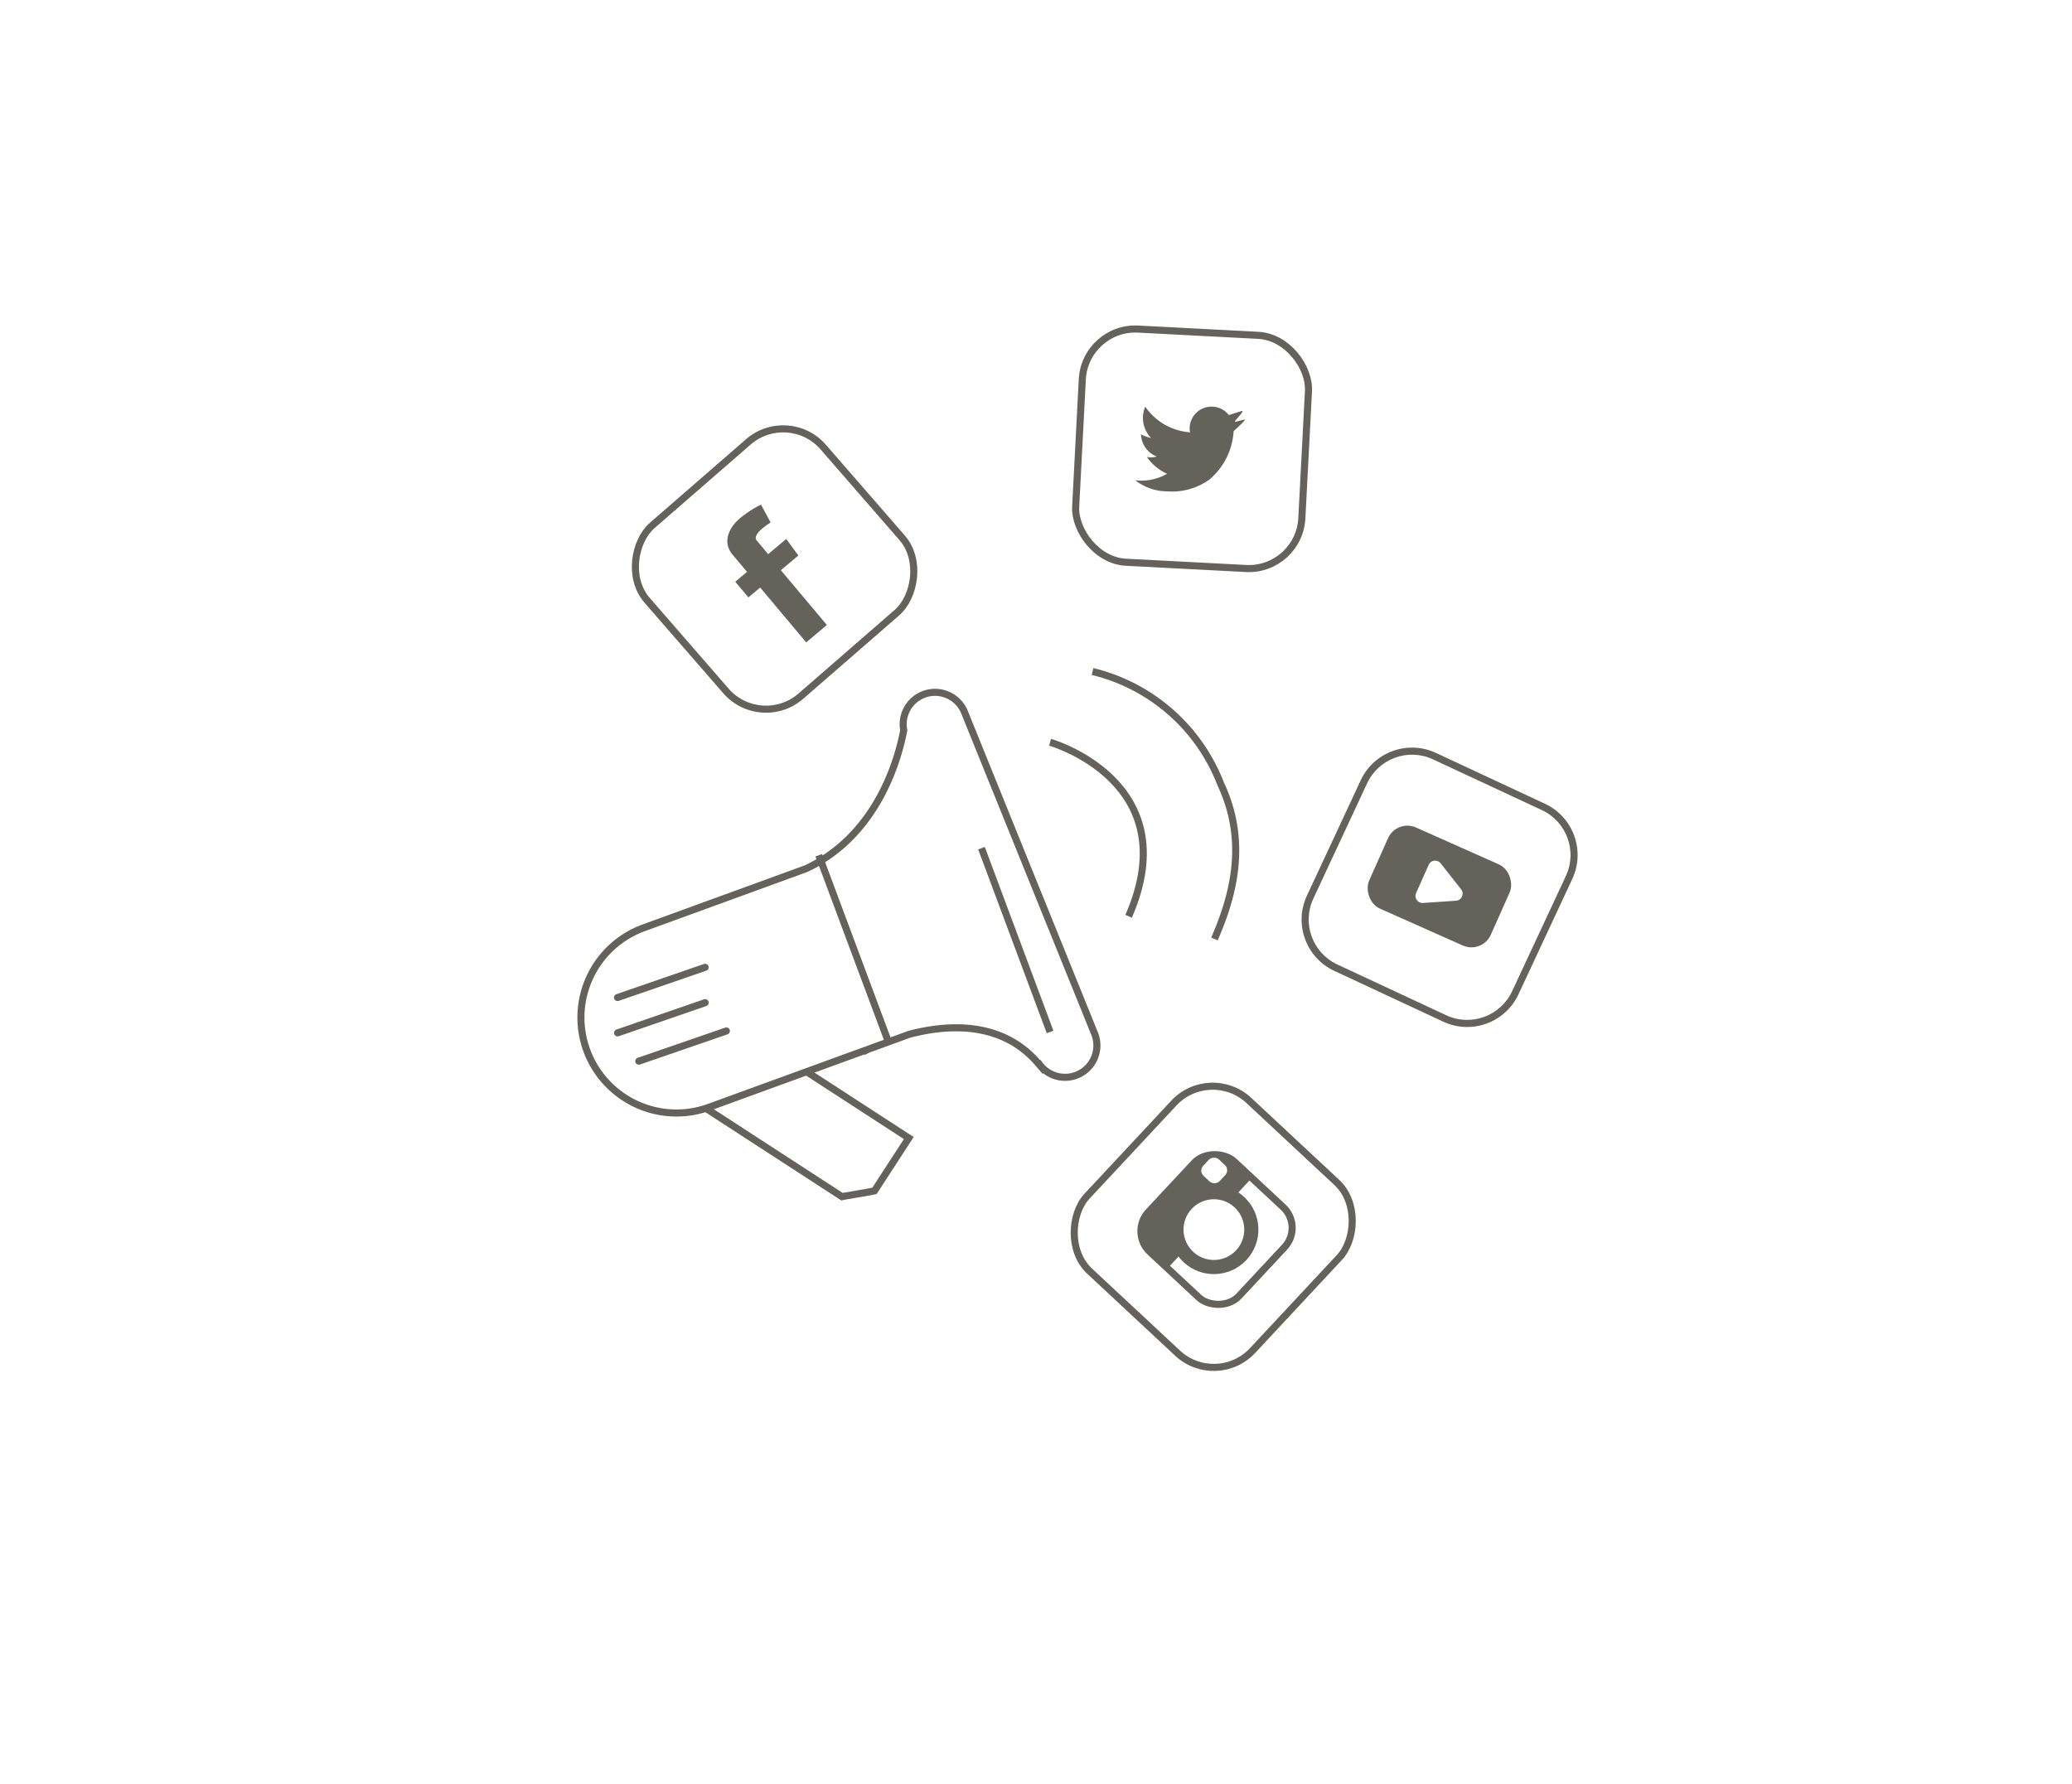 <svg xmlns="http://www.w3.org/2000/svg" xmlns:xlink="http://www.w3.org/1999/xlink" width="292.879" height="252.189" viewBox="0 0 292.879 252.189">
  <defs>
    <filter id="Rectangle_279" x="0" y="0" width="292.879" height="252.189" filterUnits="userSpaceOnUse">
      <feOffset dy="3" input="SourceAlpha"/>
      <feGaussianBlur stdDeviation="7.5" result="blur"/>
      <feFlood flood-opacity="0.161"/>
      <feComposite operator="in" in2="blur"/>
      <feComposite in="SourceGraphic"/>
    </filter>
  </defs>
  <g id="Group_525" data-name="Group 525" transform="translate(-548.541 -3040.668)">
    <g transform="matrix(1, 0, 0, 1, 548.54, 3040.67)" filter="url(#Rectangle_279)">
      <rect id="Rectangle_279-2" data-name="Rectangle 279" width="238" height="195" rx="32" transform="translate(22.5 31.96) rotate(-3)" fill="#fff"/>
    </g>
    <g id="Group_524" data-name="Group 524">
      <g id="Group_517" data-name="Group 517">
        <g id="Path_285" data-name="Path 285" transform="translate(652.177 3184.854) rotate(33)" fill="#fff">
          <path d="M 26.518 12.593 L 0.5 12.593 L 0.5 0.5 L 29.921 0.5 L 29.921 9.402 C 29.508 9.826 28.729 10.539 28.034 11.176 C 27.397 11.759 26.831 12.276 26.518 12.593 Z" stroke="none"/>
          <path d="M 1 1 L 1 12.093 L 26.312 12.093 C 26.62 11.793 27.079 11.371 27.696 10.807 C 28.314 10.241 28.997 9.616 29.421 9.196 L 29.421 1 L 1 1 M 0 0 L 30.421 0 L 30.421 9.601 C 29.711 10.379 27.207 12.555 26.734 13.093 L 0 13.093 L 0 0 Z" stroke="none" fill="#65625b"/>
        </g>
        <path id="Union_10" data-name="Union 10" d="M-1771.516,68.477a13.5,13.5,0,0,1,7.765-17.441l22.811-8.756c9.955-4.889,12.734-15.593,13.456-19.8a4.5,4.5,0,0,1,2.647-5.065,4.5,4.5,0,0,1,5.9,2.384l19.146,45.1a4.5,4.5,0,0,1-2.383,5.9,4.5,4.5,0,0,1-5.582-1.767l.026.166c-5.247-5.9-12.887-5.251-18.233-3.751l-5.833,2.239c-.271.137-.417.217-.417.217l-.068-.031-21.794,8.366a13.471,13.471,0,0,1-4.835.9A13.5,13.5,0,0,1-1771.516,68.477Z" transform="matrix(1, 0.017, -0.017, 1, 2404.154, 3150.79)" fill="#fff" stroke="#65625b" stroke-width="1"/>
        <path id="Path_284" data-name="Path 284" d="M2426.276,3152.585l9.695,25.988" transform="translate(-1762 9)" fill="none" stroke="#65625b" stroke-width="1"/>
        <path id="Path_289" data-name="Path 289" d="M2426.276,3152.585l9.695,25.988" transform="translate(-1739 8)" fill="none" stroke="#65625b" stroke-width="1"/>
        <path id="Path_286" data-name="Path 286" d="M2413.833,3164.7l12.382-4.271" transform="translate(-1778 17)" fill="none" stroke="#65625b" stroke-linecap="round" stroke-width="1"/>
        <path id="Path_287" data-name="Path 287" d="M2413.833,3164.7l12.382-4.271" transform="translate(-1778 22)" fill="none" stroke="#65625b" stroke-linecap="round" stroke-width="1"/>
        <path id="Path_288" data-name="Path 288" d="M2413.833,3164.7l12.382-4.271" transform="translate(-1775 26)" fill="none" stroke="#65625b" stroke-linecap="round" stroke-width="1"/>
        <path id="Path_290" data-name="Path 290" d="M2473.971,3130.609s19.427,5.545,11.1,24.609" transform="translate(-1777 15)" fill="none" stroke="#65625b" stroke-width="1"/>
        <path id="Path_291" data-name="Path 291" d="M2473.971,3130.609a25.942,25.942,0,0,1,18.108,15.88c3.756,7.982,1.95,15.47-.874,21.933" transform="translate(-1771 5)" fill="none" stroke="#65625b" stroke-width="1"/>
      </g>
      <g id="Group_520" data-name="Group 520">
        <g id="Rectangle_299" data-name="Rectangle 299" transform="matrix(0.999, 0.052, -0.052, 0.999, 701.443, 3086.278)" fill="#fff" stroke="#65625b" stroke-width="1">
          <rect width="33" height="34" rx="8" stroke="none"/>
          <rect x="0.5" y="0.5" width="32" height="33" rx="7.5" fill="none"/>
        </g>
        <path id="Union_12" data-name="Union 12" d="M0,10.975A7.408,7.408,0,0,0,4.447,9.818,6.861,6.861,0,0,1,1.471,7.6a3.1,3.1,0,0,0,1.388-.143A3.492,3.492,0,0,1,.465,4.435a4.8,4.8,0,0,0,1.451.444A4.079,4.079,0,0,1,.857.505,8.42,8.42,0,0,0,7.343,3.794l.034,0a3.023,3.023,0,0,1-.091-.738,3.1,3.1,0,0,1,5.437-1.989C13.475.789,14.6.353,14.643.379c-.042.424-1.124,1.46-.988,1.6.177-.01,1.238-.409,1.368-.392.039.17-.854,1.029-1.506,1.735a9.664,9.664,0,0,1-3.08,7.016A9.084,9.084,0,0,1,4.6,12.3,7.383,7.383,0,0,1,0,10.975Z" transform="translate(709.588 3097.615) rotate(3)" fill="#65625b"/>
      </g>
      <g id="Group_521" data-name="Group 521">
        <g id="Rectangle_300" data-name="Rectangle 300" transform="translate(660.036 3097.512) rotate(49)" fill="#fff" stroke="#65625b" stroke-width="1">
          <rect width="33" height="34" rx="8" stroke="none"/>
          <rect x="0.5" y="0.5" width="32" height="33" rx="7.5" fill="none"/>
        </g>
        <path id="Path_294" data-name="Path 294" d="M3099.289,740.338s-3.146-.5-3.146.677v2.526h3.337l-.19,2.891h-3.232v10.119h-3.815V746.432h-2.171v-2.891h2.171v-3.2c0-2.141,1.862-3.274,4.229-3.244a14.7,14.7,0,0,1,3.389.431Z" transform="translate(-2192.6 4539.591) rotate(-40)" fill="#65625b"/>
      </g>
      <g id="Group_522" data-name="Group 522">
        <g id="Rectangle_301" data-name="Rectangle 301" transform="translate(719.557 3190.432) rotate(43)" fill="#fff" stroke="#65625b" stroke-width="1">
          <rect width="33" height="34" rx="8" stroke="none"/>
          <rect x="0.5" y="0.5" width="32" height="33" rx="7.5" fill="none"/>
        </g>
        <rect id="Rectangle_294" data-name="Rectangle 294" width="17.467" height="17.467" rx="4" transform="translate(708.156 3214.931) rotate(-47)" fill="#fff" stroke="#65625b" stroke-width="1"/>
        <path id="Rectangle_295" data-name="Rectangle 295" d="M4,0h9.467a4,4,0,0,1,4,4V7.41a0,0,0,0,1,0,0H0a0,0,0,0,1,0,0V4A4,4,0,0,1,4,0Z" transform="translate(708.156 3214.931) rotate(-47)" fill="#65625b"/>
        <circle id="Ellipse_90" data-name="Ellipse 90" cx="5.293" cy="5.293" r="5.293" transform="translate(712.645 3214.774) rotate(-47)" fill="#fff" stroke="#65625b" stroke-width="2"/>
        <rect id="Rectangle_296" data-name="Rectangle 296" width="3.176" height="3.176" rx="1" transform="translate(717.929 3206.227) rotate(-47)" fill="#fff"/>
      </g>
      <g id="Group_523" data-name="Group 523">
        <g id="Path_296" data-name="Path 296" transform="translate(744.261 3143.737) rotate(25)" fill="#fff">
          <path d="M 25 33.5 L 8 33.5 C 3.864 33.5 0.5 30.136 0.5 26 L 0.5 8 C 0.5 3.864 3.864 0.5 8 0.5 L 25 0.5 C 29.136 0.5 32.5 3.864 32.5 8 L 32.5 26 C 32.5 30.136 29.136 33.5 25 33.5 Z" stroke="none"/>
          <path d="M 8 1 C 4.14 1 1 4.14 1 8 L 1 26 C 1 29.86 4.14 33 8 33 L 25 33 C 28.86 33 32 29.86 32 26 L 32 8 C 32 4.14 28.86 1 25 1 L 8 1 M 8 0 L 25 0 C 29.418 0 33 3.582 33 8 L 33 26 C 33 30.418 29.418 34 25 34 L 8 34 C 3.582 34 0 30.418 0 26 L 0 8 C 0 3.582 3.582 0 8 0 Z" stroke="none" fill="#65625b"/>
        </g>
        <rect id="Rectangle_297" data-name="Rectangle 297" width="18.817" height="12.544" rx="3" transform="matrix(0.914, 0.407, -0.407, 0.914, 745.956, 3156.443)" fill="#65625b"/>
        <path id="Polygon_14" data-name="Polygon 14" d="M2.95,1.676a1,1,0,0,1,1.769,0L6.9,5.8a1,1,0,0,1-.884,1.467H1.659A1,1,0,0,1,.774,5.8Z" transform="matrix(-0.407, 0.914, -0.914, -0.407, 757.8, 3164.385)" fill="#fff"/>
      </g>
    </g>
  </g>
</svg>
